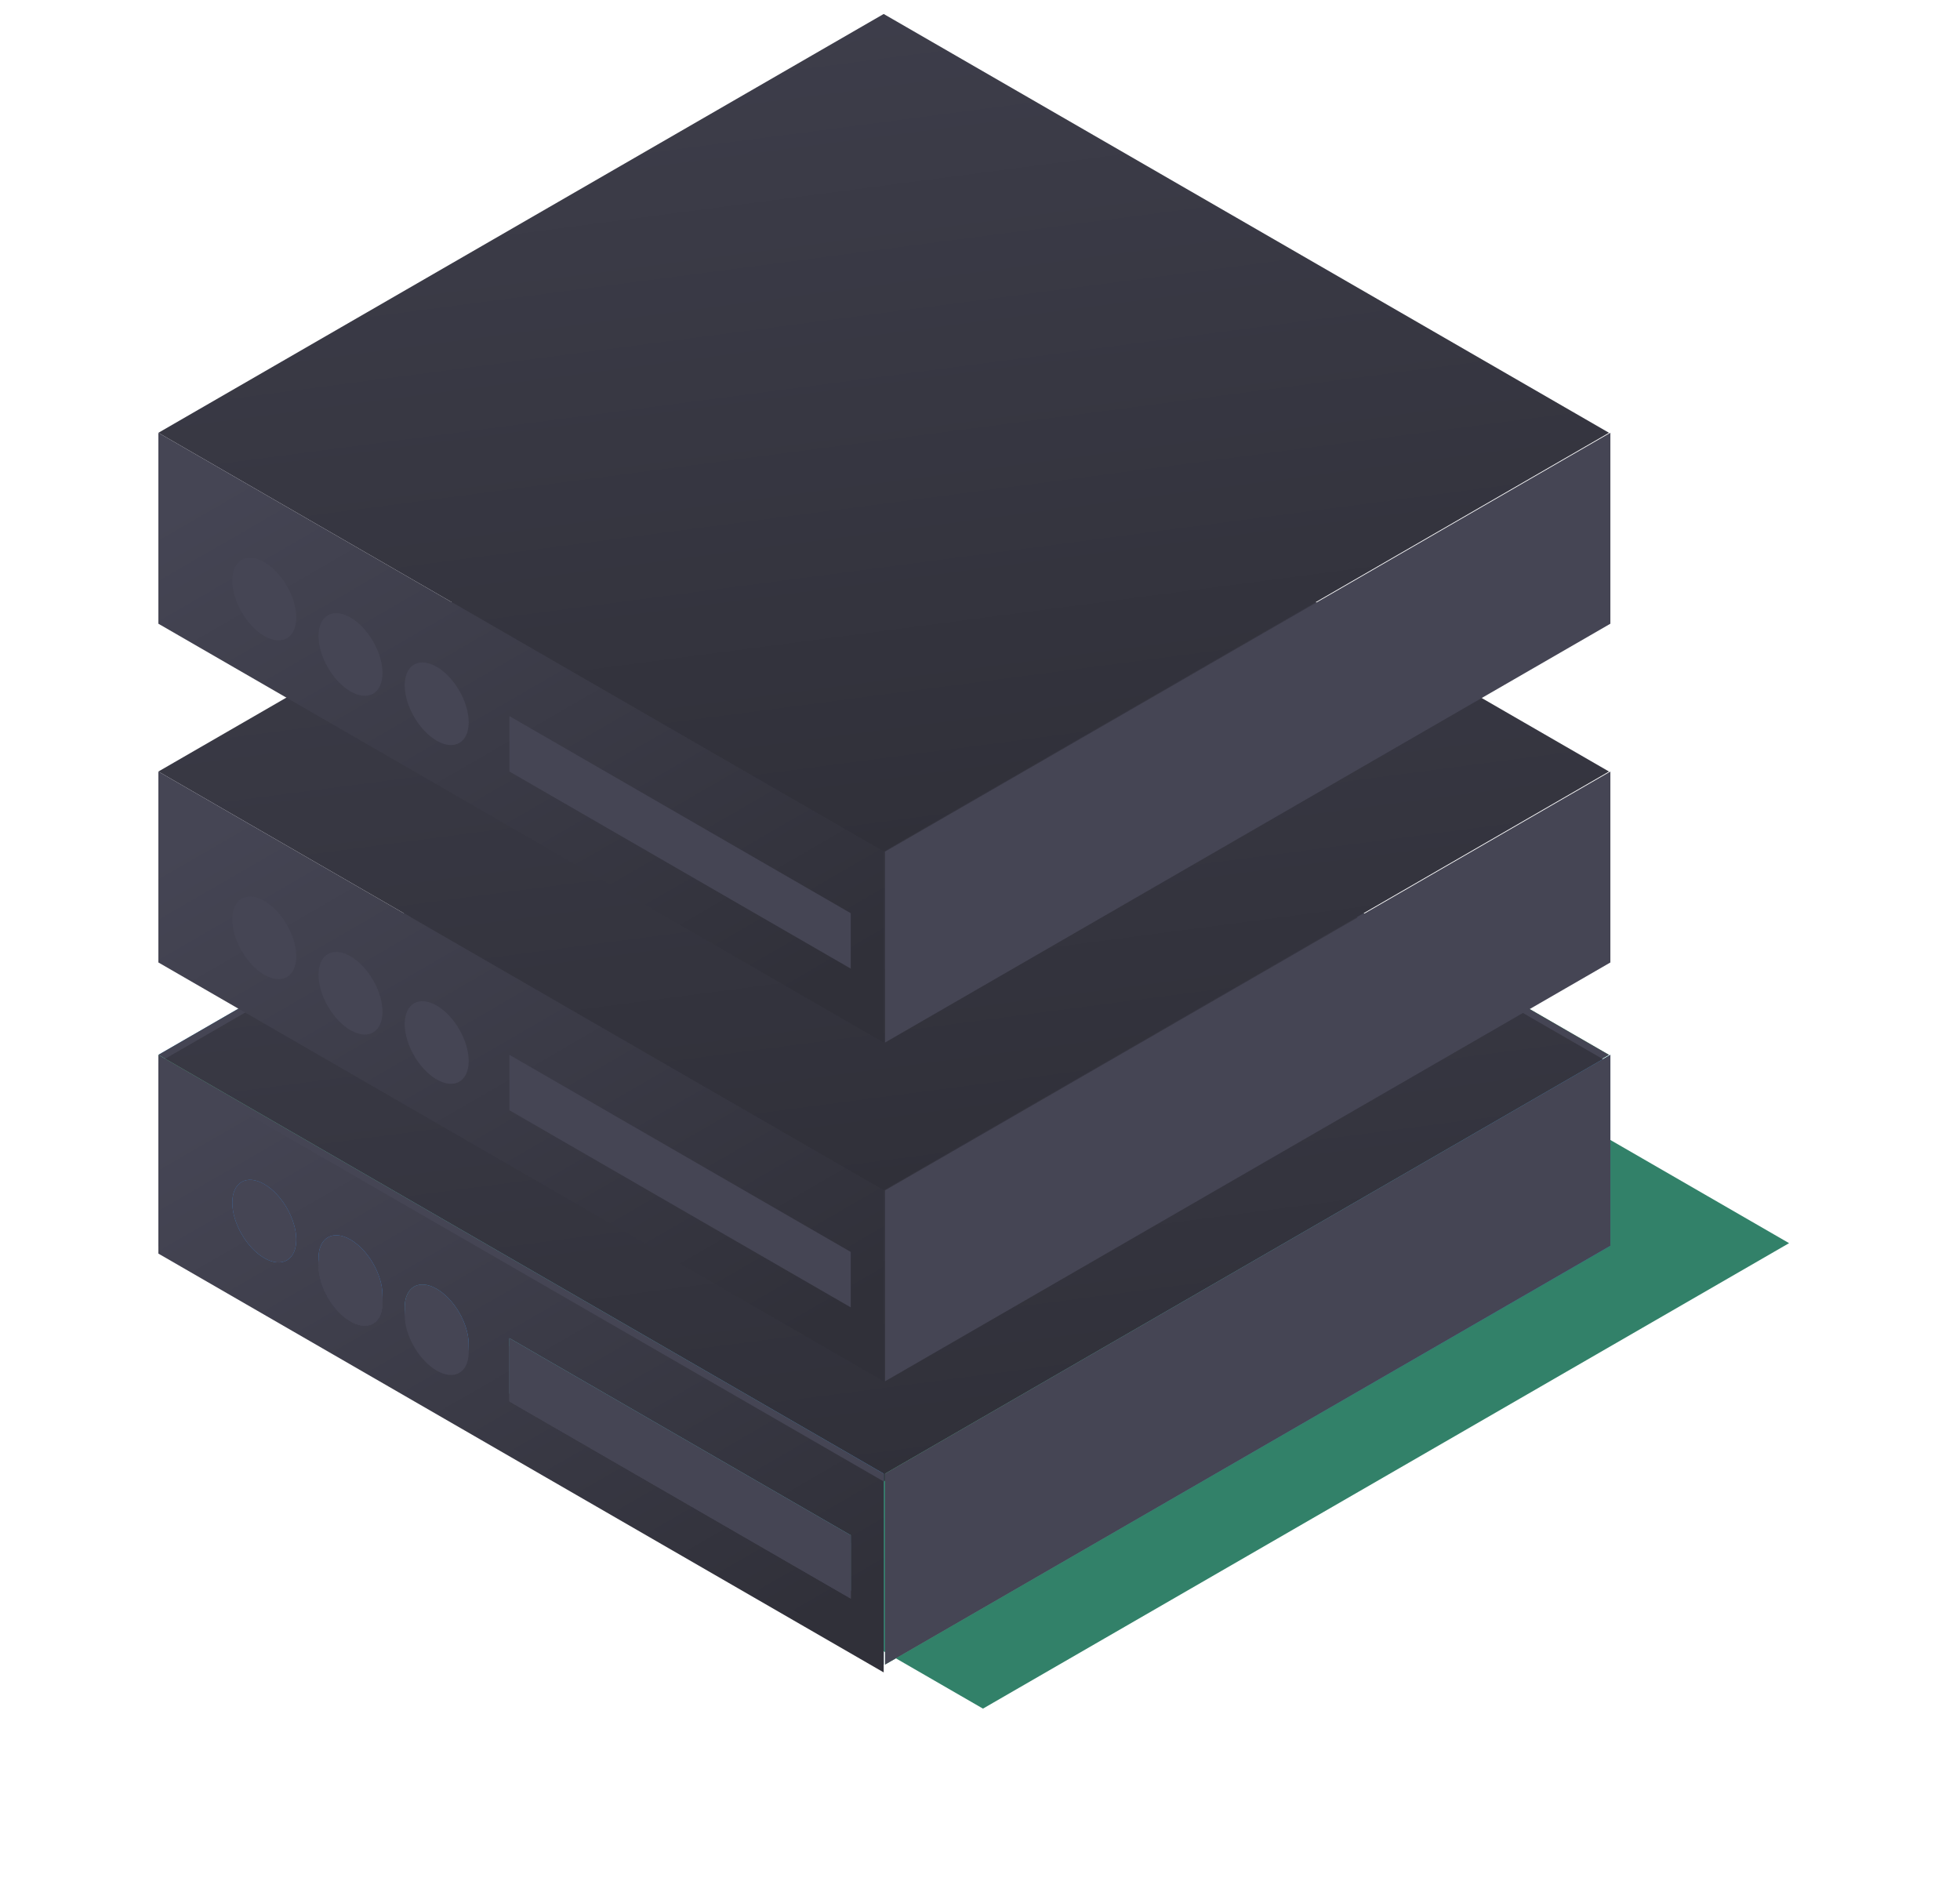 <?xml version="1.0" encoding="UTF-8"?> <svg xmlns="http://www.w3.org/2000/svg" width="99" height="95" viewBox="0 0 99 95" fill="none"> <g filter="url(#filter0_f_23_818)"> <rect width="47.017" height="47.017" transform="matrix(0.866 -0.5 0.866 0.5 8.933 62.786)" fill="#328169"></rect> </g> <rect width="42.304" height="42.304" transform="matrix(0.866 -0.5 0.866 0.5 8 53.275)" fill="url(#paint0_linear_23_818)"></rect> <rect width="42.304" height="42.304" transform="matrix(0.866 -0.5 0.866 0.5 8 53.275)" fill="#454554"></rect> <rect width="42.304" height="42.304" transform="matrix(0.866 -0.5 0.866 0.5 8 53.67)" fill="url(#paint1_linear_23_818)"></rect> <rect width="42.304" height="9.643" transform="matrix(0.866 0.5 -2.20305e-08 1 8 53.275)" fill="url(#paint2_linear_23_818)"></rect> <rect width="42.304" height="9.643" transform="matrix(0.866 0.5 -2.20305e-08 1 8 53.275)" fill="#454554"></rect> <rect width="42.304" height="9.643" transform="matrix(0.866 0.5 -2.20305e-08 1 8 53.67)" fill="url(#paint3_linear_23_818)"></rect> <rect width="42.304" height="9.643" transform="matrix(0.866 -0.5 2.20305e-08 1 44.705 74.427)" fill="url(#paint4_linear_23_818)"></rect> <rect width="42.304" height="9.643" transform="matrix(0.866 -0.5 2.20305e-08 1 44.705 74.427)" fill="#454554"></rect> <path d="M25.731 67.584L42.971 77.538L42.971 80.338L25.731 70.384L25.731 67.584Z" fill="#4CA4AE"></path> <path d="M25.731 67.584L42.971 77.538L42.971 80.338L25.731 70.384L25.731 67.584Z" fill="white" fill-opacity="0.05"></path> <path d="M25.731 67.584L42.971 77.538L42.971 80.338L25.731 70.384L25.731 67.584Z" fill="#454554"></path> <path d="M25.731 67.979L42.971 77.933L42.971 80.733L25.731 70.779L25.731 67.979Z" fill="#454554"></path> <path d="M25.731 67.979L42.971 77.933L42.971 80.733L25.731 70.779L25.731 67.979Z" fill="#454554"></path> <path d="M25.731 67.979L42.971 77.933L42.971 80.733L25.731 70.779L25.731 67.979Z" fill="#454554"></path> <circle cx="1.866" cy="1.866" r="1.866" transform="matrix(0.866 0.5 -2.20305e-08 1 20.442 64.162)" fill="url(#paint5_radial_23_818)"></circle> <circle cx="1.866" cy="1.866" r="1.866" transform="matrix(0.866 0.5 -2.20305e-08 1 20.442 64.162)" fill="#454554"></circle> <circle cx="1.866" cy="1.866" r="1.866" transform="matrix(0.866 0.5 -2.20305e-08 1 16.088 62.069)" fill="#454554"></circle> <circle cx="1.866" cy="1.866" r="1.866" transform="matrix(0.866 0.5 -2.20305e-08 1 20.442 64.558)" fill="#454554"></circle> <circle cx="1.866" cy="1.866" r="1.866" transform="matrix(0.866 0.5 -2.20305e-08 1 16.088 61.674)" fill="#3A83D9"></circle> <circle cx="1.866" cy="1.866" r="1.866" transform="matrix(0.866 0.5 -2.20305e-08 1 16.088 61.674)" fill="#454554"></circle> <circle cx="1.866" cy="1.866" r="1.866" transform="matrix(0.866 0.5 -2.20305e-08 1 16.088 62.069)" fill="#454554"></circle> <circle cx="1.866" cy="1.866" r="1.866" transform="matrix(0.866 0.5 -2.20305e-08 1 16.088 62.069)" fill="#454554"></circle> <circle cx="1.866" cy="1.866" r="1.866" transform="matrix(0.866 0.5 -2.20305e-08 1 16.088 62.069)" fill="#454554"></circle> <circle cx="1.866" cy="1.866" r="1.866" transform="matrix(0.866 0.5 -2.20305e-08 1 11.733 58.874)" fill="#3A83D9"></circle> <circle cx="1.866" cy="1.866" r="1.866" transform="matrix(0.866 0.5 -2.20305e-08 1 11.733 58.874)" fill="#454554"></circle> <rect width="42.304" height="42.304" transform="matrix(0.866 -0.5 0.866 0.5 8 38.966)" fill="url(#paint6_linear_23_818)"></rect> <rect width="42.304" height="9.643" transform="matrix(0.866 0.5 -2.20305e-08 1 8 38.966)" fill="url(#paint7_linear_23_818)"></rect> <rect width="42.304" height="9.643" transform="matrix(0.866 -0.5 2.20305e-08 1 44.705 60.119)" fill="#454554"></rect> <path d="M25.731 53.275L42.971 63.229L42.971 66.029L25.731 56.075L25.731 53.275Z" fill="#454554"></path> <circle cx="1.866" cy="1.866" r="1.866" transform="matrix(0.866 0.5 -2.20305e-08 1 20.442 49.854)" fill="#454554"></circle> <circle cx="1.866" cy="1.866" r="1.866" transform="matrix(0.866 0.5 -2.20305e-08 1 16.088 47.365)" fill="#454554"></circle> <circle cx="1.866" cy="1.866" r="1.866" transform="matrix(0.866 0.5 -2.20305e-08 1 11.733 44.566)" fill="#454554"></circle> <rect width="42.304" height="42.304" transform="matrix(0.866 -0.5 0.866 0.5 8 21.858)" fill="url(#paint8_linear_23_818)"></rect> <rect width="42.304" height="9.643" transform="matrix(0.866 0.5 -2.20305e-08 1 8 21.858)" fill="url(#paint9_linear_23_818)"></rect> <rect width="42.304" height="9.643" transform="matrix(0.866 -0.5 2.20305e-08 1 44.705 43.01)" fill="#454554"></rect> <path d="M25.731 36.167L42.971 46.121L42.971 48.92L25.731 38.966L25.731 36.167Z" fill="#454554"></path> <circle cx="1.866" cy="1.866" r="1.866" transform="matrix(0.866 0.5 -2.20305e-08 1 20.442 32.745)" fill="#454554"></circle> <circle cx="1.866" cy="1.866" r="1.866" transform="matrix(0.866 0.5 -2.20305e-08 1 16.088 30.256)" fill="#454554"></circle> <circle cx="1.866" cy="1.866" r="1.866" transform="matrix(0.866 0.5 -2.20305e-08 1 11.733 27.457)" fill="#454554"></circle> <defs> <filter id="filter0_f_23_818" x="0.933" y="31.277" width="97.436" height="63.017" filterUnits="userSpaceOnUse" color-interpolation-filters="sRGB"> <feFlood flood-opacity="0" result="BackgroundImageFix"></feFlood> <feBlend mode="normal" in="SourceGraphic" in2="BackgroundImageFix" result="shape"></feBlend> <feGaussianBlur stdDeviation="4" result="effect1_foregroundBlur_23_818"></feGaussianBlur> </filter> <linearGradient id="paint0_linear_23_818" x1="43.205" y1="45.63" x2="4.607" y2="55.431" gradientUnits="userSpaceOnUse"> <stop stop-color="#5DC482"></stop> <stop offset="1" stop-color="#3A83D9"></stop> </linearGradient> <linearGradient id="paint1_linear_23_818" x1="36.08" y1="-44.716" x2="-13.409" y2="34.03" gradientUnits="userSpaceOnUse"> <stop stop-color="#454554"></stop> <stop offset="1" stop-color="#303039"></stop> </linearGradient> <linearGradient id="paint2_linear_23_818" x1="-2.792" y1="-1.575" x2="41.249" y2="23.322" gradientUnits="userSpaceOnUse"> <stop stop-color="#5DC482"></stop> <stop offset="1" stop-color="#3A83D9"></stop> </linearGradient> <linearGradient id="paint3_linear_23_818" x1="-0.823" y1="5.247" x2="20.564" y2="26.626" gradientUnits="userSpaceOnUse"> <stop stop-color="#454554"></stop> <stop offset="1" stop-color="#303039"></stop> </linearGradient> <linearGradient id="paint4_linear_23_818" x1="-2.792" y1="-1.575" x2="41.249" y2="23.322" gradientUnits="userSpaceOnUse"> <stop stop-color="#5DC482"></stop> <stop offset="1" stop-color="#3A83D9"></stop> </linearGradient> <radialGradient id="paint5_radial_23_818" cx="0" cy="0" r="1" gradientUnits="userSpaceOnUse" gradientTransform="translate(-13.133 5.084) rotate(1.176) scale(17.239 49.004)"> <stop stop-color="#5DC482"></stop> <stop offset="1" stop-color="#3A83D9"></stop> </radialGradient> <linearGradient id="paint6_linear_23_818" x1="36.08" y1="-44.716" x2="-13.409" y2="34.03" gradientUnits="userSpaceOnUse"> <stop stop-color="#454554"></stop> <stop offset="1" stop-color="#303039"></stop> </linearGradient> <linearGradient id="paint7_linear_23_818" x1="-0.823" y1="5.247" x2="20.564" y2="26.626" gradientUnits="userSpaceOnUse"> <stop stop-color="#454554"></stop> <stop offset="1" stop-color="#303039"></stop> </linearGradient> <linearGradient id="paint8_linear_23_818" x1="36.08" y1="-44.716" x2="-13.409" y2="34.03" gradientUnits="userSpaceOnUse"> <stop stop-color="#454554"></stop> <stop offset="1" stop-color="#303039"></stop> </linearGradient> <linearGradient id="paint9_linear_23_818" x1="-0.823" y1="5.247" x2="20.564" y2="26.626" gradientUnits="userSpaceOnUse"> <stop stop-color="#454554"></stop> <stop offset="1" stop-color="#303039"></stop> </linearGradient> </defs> </svg> 